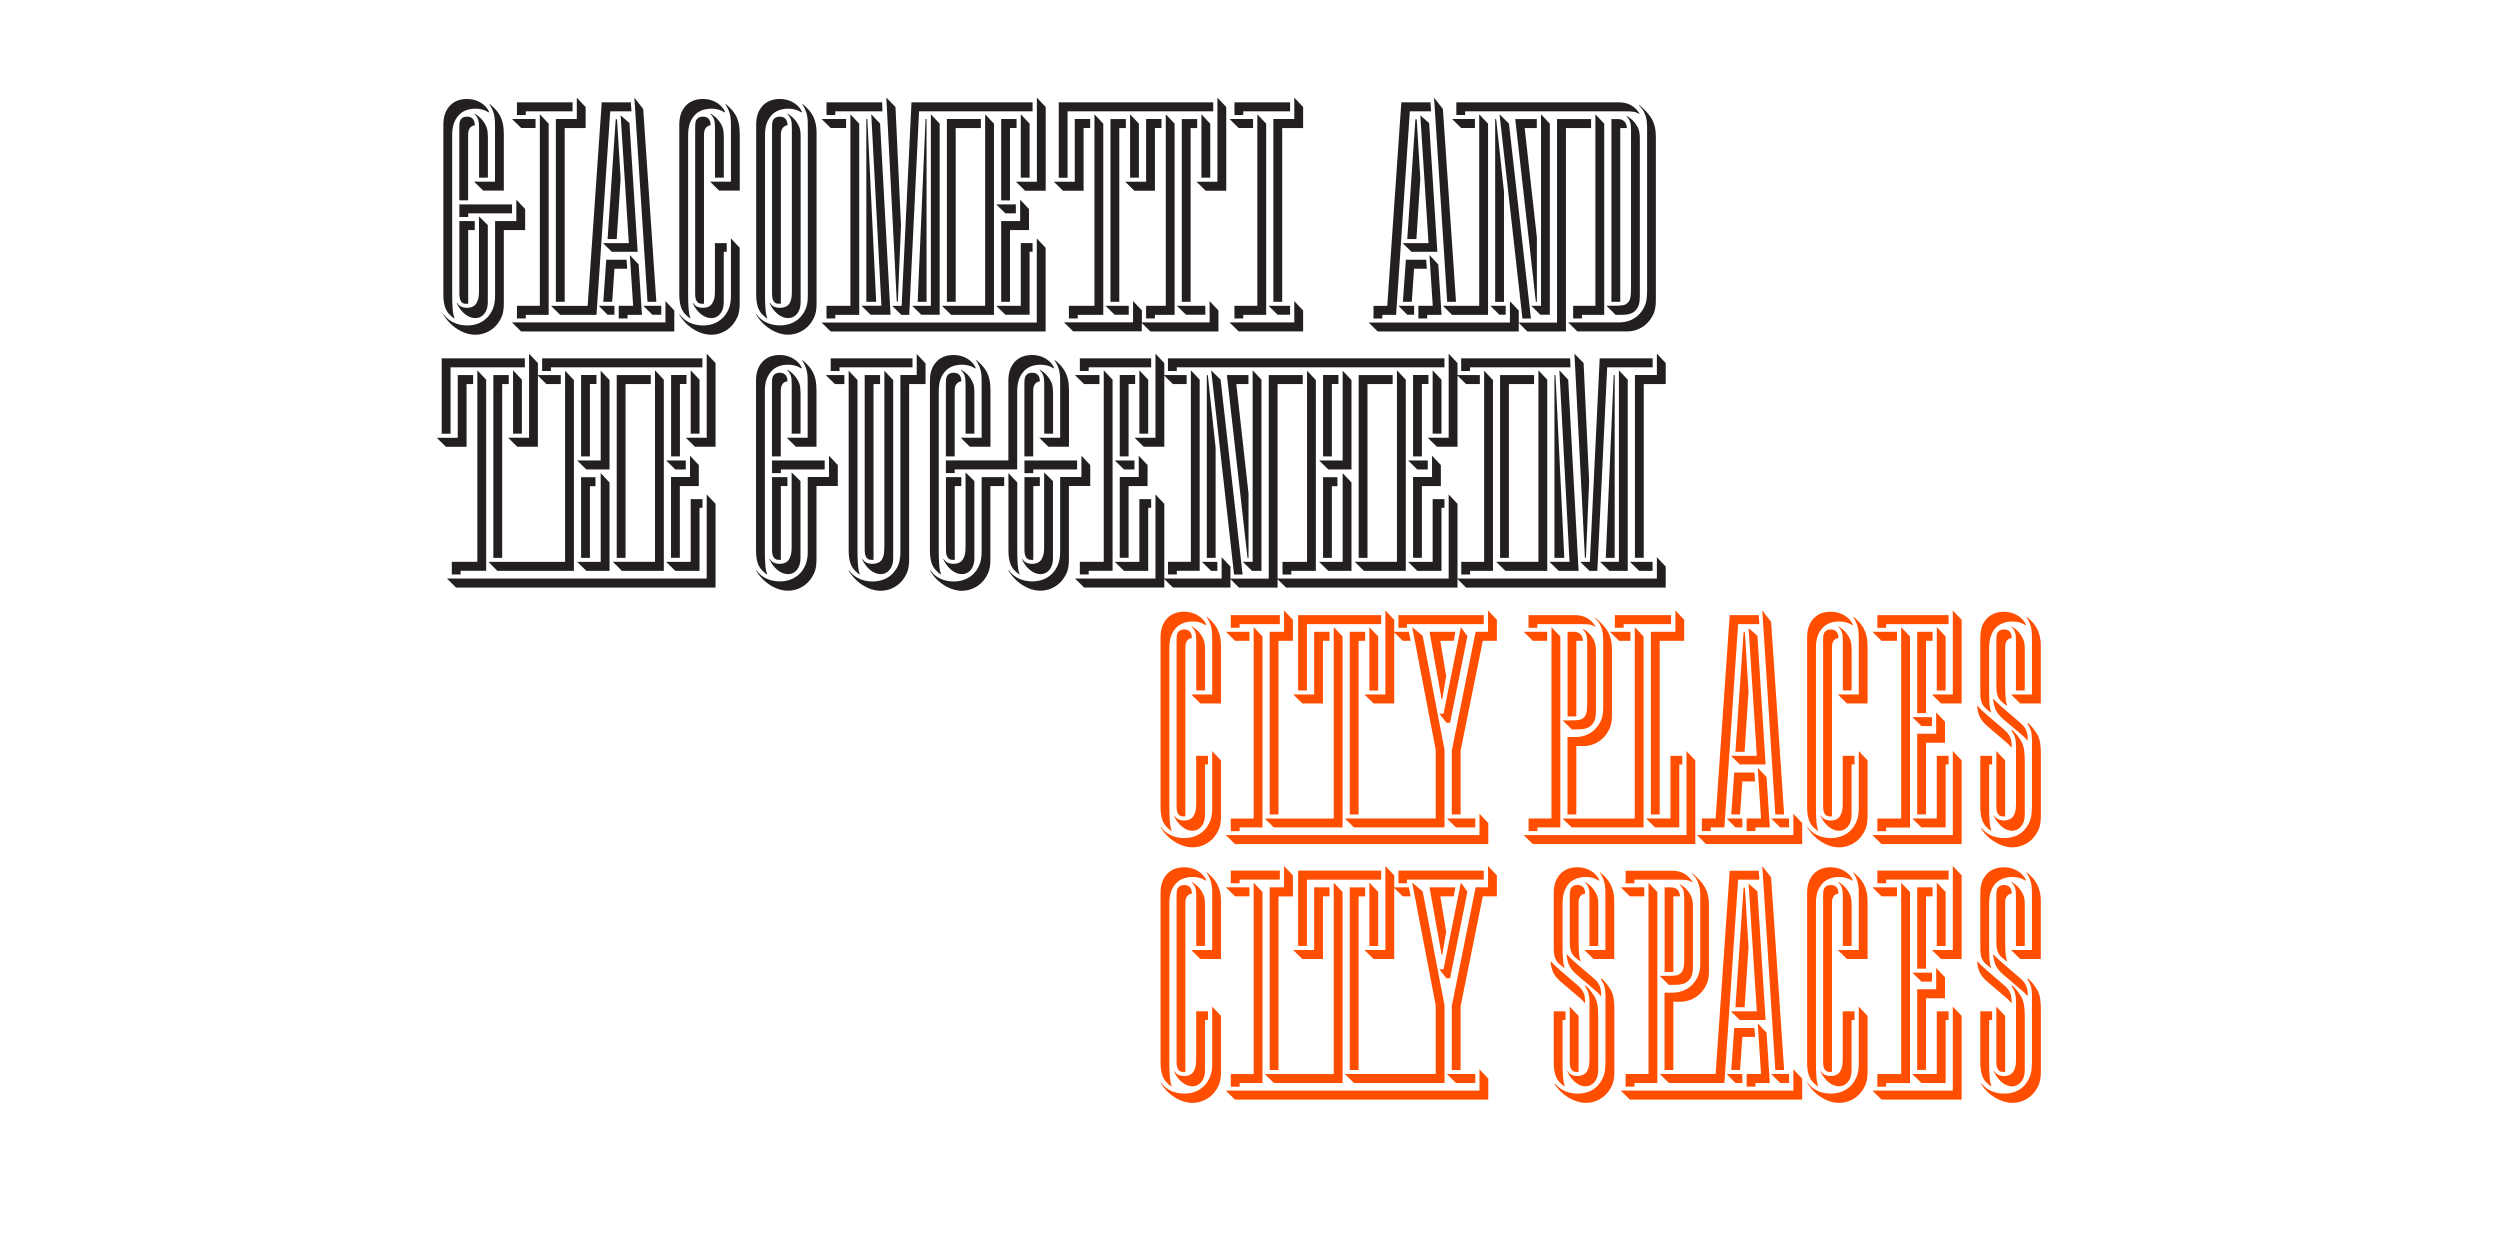 <?xml version="1.0" encoding="UTF-8"?>
<svg enable-background="new 0 0 3200 1600" version="1.1" viewBox="0 0 3200 1600" xml:space="preserve" xmlns="http://www.w3.org/2000/svg">
<style type="text/css">
	.st0{fill:#FF4E00;}
	.st1{fill:#231F20;}
</style>

	<path class="st0" d="m2549 1390c-2.5-4.7-2.9-19.2-2.9-29.4v-55h3.8v-11.1h-15.1v64.8c0 11.1 1.7 19.6 7.1 25.6 2.1 2.1 3.8 3.8 6.7 5.5l0.4-0.4zm17.6-17.9v-71.7l-11.3-11.9v68.7c0 6 0.4 8.1 1.3 10.2 1.3 3 3.3 4.7 7.1 4.7h2.9zm25.1-71.2c0-10.2-0.8-18.8-4.6-25.2-4.2-6.8-7.5-10.7-11.7-14.5l-0.8 0.9c6.7 9 5.9 17.5 5.9 27.7v67c0 8.5-1.7 12.4-3.8 15.4-2.5 3.4-6.7 5.1-11.7 5.1-4.2 0-9.2-1.3-12.6-6.4l-0.4 0.4c0.8 1.3 2.1 4.3 3.3 6 3.3 4.7 10 13.2 20.5 13.2 7.9 0 15.9-7.3 15.9-20v-69.6zm3.3-47.4c6.7 9 5.9 17.5 5.9 27.7v75.9c0 16.2-2.1 21.8-7.1 29-6.7 9.8-17.2 13.7-28.4 13.7-11.3 0-21.8-3.8-28.9-12.8l-0.8 0.4c9.6 15.4 26.4 24.3 40.2 24.3 12.1 0 24.3-6.4 31-17.9 3.3-5.5 5.4-11.1 5.4-22.6v-78.9c0-10.2-0.8-18.8-4.6-25.2-4.2-6.8-7.5-10.7-11.7-14.5l-1 0.9zm-20 30.3c0-9.4-1.3-15.8-10-23l-20.9-17.9c-5.4-4.7-10.5-9.4-13-12.4l-0.4 0.4c1.3 12.4 4.6 18.3 13.4 26l17.6 14.9c6.7 5.5 10.9 9.4 12.6 11.9h0.7zm20.5-9c0-9.4-1.3-15.8-10-23l-20.9-17.9c-5.4-4.7-10.5-9.4-13-12.4l-0.4 0.4c1.3 12.4 4.6 18.3 13.4 26l17.6 14.9c6.7 5.5 10.9 9.4 12.6 11.9h0.7zm-40.2-127.1v49.1c0 9 0 14.1 0.8 17.9 2.1 8.5 5.4 10.2 12.6 15.8l0.4-0.9c-2.5-4.7-2.5-20-2.5-30.3v-43.9c0-7.3 3.3-11.1 8.4-11.5 0-7.3-3.3-11.1-10-11.1-3.3 0-6.3 1.3-8 3.8-1.3 2.2-1.7 4.7-1.7 11.1m19.2-18.3c5 4.7 5.9 9 5.9 17.9v63.6h11.3v-53.3c0-8.1-1.3-11.1-3.3-14.9-3.3-6.4-8.8-11.1-13.4-13.7l-0.5 0.4zm19.3-12.4c7.5 10.7 7.1 20.5 7.1 30.7v68.3h-26.8l11.7 11.5h26.4v-73.8c0-19.2-7.9-29-18-37.1l-0.4 0.4zm-45.2 121.1c-2.5-4.7-2.5-20-2.5-30.3v-51.2c0-24.3 13-34.1 30.1-34.1 6.7 0 12.6 2.1 16.3 4.7l0.8-0.4c-1.3-3.4-3.8-6.4-7.1-9.4-4.6-3.8-11.7-7.3-21.3-7.3-7.5 0-15.1 2.1-20.9 7.7-6.3 6.4-9.2 14.1-9.2 25.6v61.9c0 9 0 14.1 0.8 17.9 2.1 8.5 6.3 10.7 12.6 15.8l0.4-0.9zm-69.5 136.6h-31.4l11.7 11.5h31v-80.6h3.8v-11.1h-15.1v80.2zm31.8 32.8v-107.1l-11.3-11.9v107.5h-102.9l11.7 11.5h102.5zm-38-162.5h-25.1l11.7 11.5h13.4v-11.5zm-18.9 21.3v103.2h11.3v-91.7h24.3v-26.9l-11.3-11.9v27.3h-24.3zm-25.9-130.5h-31.4l11.7 11.5h19.7v-11.5zm37.2 104.1v-92.6h8.4v-11.5h-19.7v104.1h11.3zm25.1-29.1v-69.1l-11.3-11.9v81.1h11.3zm-45.6 175.4v-244.4l-11.3-11.9v244.9h-30.5v16.2h11.3v-4.7h30.5zm49.4-271.8h-91.2v16.2h11.3v-4.7h79.9v-11.5zm16.7 6-11.3-11.9v107.5h-26.8l11.7 11.5h26.4v-107.1zm-140.9 250v-64.8h3.8v-11.1h-15.1v62.3c0 8.5-1.7 11.9-3.8 15.4-2.5 3.4-6.3 5.1-11.3 5.1-5.9 0-10-1.7-13-6.4l-0.4 0.4c5 11.1 14.2 19.2 23.8 19.2 8.8-0.1 16-7.7 16-20.1m9.2-81.9v72.9c0 11.5-2.5 17.9-6.7 24.3-7.1 9.8-17.6 14.1-28.9 14.1-13.4 0-24.3-5.5-30.1-14.5l-0.4 0.4c8.4 14.9 25.1 26 41 26 12.1 0 24.3-6.4 31-17.9 3.3-5.5 5.4-11.1 5.4-22.6v-70.8l-11.3-11.9zm-26-144.6c0-7.3-3.3-11.1-10-11.1-3.3 0-6.3 1.3-7.9 3.8-1.3 2.1-1.7 4.7-1.7 11.1v209.5c0 6 0.4 8.1 1.3 10.2 1.3 3 3.3 4.7 7.1 4.7h2.9v-216.7c0-7.3 3.3-11.1 8.3-11.5m16.8 13.6c0-8.1-1.3-11.1-3.3-14.9-3.3-6.4-8.4-10.7-13.4-13.7l-0.4 0.4c4.6 4.7 5.9 8.1 5.9 17.9v63.6h11.3v-53.3zm20.5-2.5c0-20.9-7.5-29.4-18-38.4l-0.4 0.4c7.5 11.1 7.1 20 7.1 30.7v68.3h-26.8l11.7 11.5h26.4v-72.5zm-18.9-28.2c-0.8-2.6-3.3-6.4-7.1-9.4-4.6-3.8-11.7-7.3-21.3-7.3-7.5 0-15.1 2.1-20.9 7.7-6.3 6.4-9.2 14.1-9.2 25.6v215.8c0 11.1 1.7 19.6 7.1 25.6 2.1 2.1 4.2 4.3 7.1 6v-0.9c-2.5-4.7-2.9-19.2-2.9-29.4v-203.9c0-12.4 2.9-19.2 7.5-24.7 5.4-6.8 13.8-9.4 22.6-9.4 6.7 0 12.6 2.1 16.3 4.7l0.8-0.4zm-141.4 247.9h-20.1l11.3 11.5h8.8v-11.5zm59.8 0h-23l11.7 11.5h11.3v-11.5zm-203.7 32.8h220.5v-26.9l-11.3-11.9v27.3h-220.9l11.7 11.5zm141-38 2.9-42.2h16.3l-0.8-11.5h-25.9l-3.8 53.7h11.3zm19.7 16.7h18.4l-4.2-64.4-11.3-11.9 4.2 64.8h-18.4v16.2h11.3v-4.7zm-13.9-96.9 5-77.2-4.6-75.9h-1.7l-10.5 153.1h11.8zm-128.4-153.5h-30.1l11.7 11.5h18.4v-11.5zm25.9 108.3h11.3v-96.8h8.4c0-3.4-1.3-11.5-11.7-11.5h-7.9v108.3zm36.4-7.7v-75.5c0-8.5-1.3-11.9-3.3-15.8-3.8-6.8-9.2-11.1-13.4-13.2l-0.4 0.4c4.6 4.7 5.9 7.7 5.9 17.9v73.8c0 14.1-0.8 17.9-4.2 21.3-3.3 3.4-7.1 3.8-16.7 3.8h-10.5l11.7 11.5h6.7c11.3 0 15.9-2.1 19.7-6.8 2.9-3.3 4.5-7.5 4.5-17.4m48.6 58.1 11.3 11.1h33.1l-10.5-164.7-11.3-9.8 10.5 163.4h-33.1zm-105.5 80.2h-29.3v16.2h11.3v-4.7h29.3v-244.4l-11.3-11.9v244.8zm20.5-104.1v99h11.3v-87.4h9.2c12.1 0 24.3-6.4 31-17.9 3.3-5.5 5.4-11.1 5.4-22.6v-83.2c0-19.2-7.1-26.9-16.3-36.3-1.7-1.7-3.8-3.4-5-4.3l-0.4 0.4c3.3 3.4 5 5.5 6.3 8.1 4.6 9 4.2 16.6 4.2 25.6v79.8c0 11.5-2.1 17.9-6.7 24.3-6.7 9.8-17.6 14.5-28.9 14.5h-10.1zm-38.4-144.6h55.6c10.9 0 13.4 0.4 18.4 3.4l0.4-0.4c-3.3-5.5-7.9-9.8-14.2-12.4-3.3-1.3-7.1-2.1-13.4-2.1h-58.2v16.2h11.3v-4.7zm43.9 260.2h71.1l17.6-260.2h27.2l-0.8-11.5h-37.2l-18 260.2h-71.5l11.6 11.5zm119.6-277.7 16.7 261.1h11.3l-16.7-246.6-11.3-14.5zm-252.7 281.5c-2.5-4.7-2.9-19.2-2.9-29.4v-55h3.8v-11.1h-15.1v64.8c0 11.1 1.7 19.6 7.1 25.6 2.1 2.1 3.8 3.8 6.7 5.5l0.4-0.4zm17.6-17.9v-71.7l-11.3-11.9v68.7c0 6 0.4 8.1 1.3 10.2 1.3 3 3.3 4.7 7.1 4.7h2.9zm25.1-71.2c0-10.2-0.8-18.8-4.6-25.2-4.2-6.8-7.5-10.7-11.7-14.5l-0.8 0.9c6.7 9 5.9 17.5 5.9 27.7v67c0 8.5-1.7 12.4-3.8 15.4-2.5 3.4-6.7 5.1-11.7 5.1-4.2 0-9.2-1.3-12.6-6.4l-0.4 0.4c0.8 1.3 2.1 4.3 3.3 6 3.3 4.7 10 13.2 20.5 13.2 7.9 0 15.9-7.3 15.9-20v-69.6zm3.4-47.4c6.7 9 5.9 17.5 5.9 27.7v75.9c0 16.2-2.1 21.8-7.1 29-6.7 9.8-17.2 13.7-28.4 13.7-11.3 0-21.8-3.8-28.9-12.8l-0.8 0.4c9.6 15.4 26.4 24.3 40.2 24.3 12.1 0 24.3-6.4 31-17.9 3.3-5.5 5.4-11.1 5.4-22.6v-78.9c0-10.2-0.8-18.8-4.6-25.2-4.2-6.8-7.5-10.7-11.7-14.5l-1 0.9zm-20.1 30.3c0-9.4-1.3-15.8-10-23l-20.9-17.9c-5.4-4.7-10.5-9.4-13-12.4l-0.4 0.4c1.3 12.4 4.6 18.3 13.4 26l17.6 14.9c6.7 5.5 10.9 9.4 12.6 11.9h0.7zm20.5-9c0-9.4-1.3-15.8-10-23l-20.9-17.9c-5.4-4.7-10.5-9.4-13-12.4l-0.4 0.4c1.3 12.4 4.6 18.3 13.4 26l17.6 14.9c6.7 5.5 10.9 9.4 12.6 11.9h0.7zm-40.2-127.1v49.1c0 9 0 14.1 0.8 17.9 2.1 8.5 5.4 10.2 12.6 15.8l0.4-0.9c-2.5-4.7-2.5-20-2.5-30.3v-43.9c0-7.3 3.3-11.1 8.4-11.5 0-7.3-3.3-11.1-10-11.1-3.3 0-6.3 1.3-7.9 3.8-1.4 2.2-1.8 4.7-1.8 11.1m19.3-18.3c5 4.7 5.9 9 5.9 17.9v63.6h11.3v-53.3c0-8.1-1.3-11.1-3.3-14.9-3.3-6.4-8.8-11.1-13.4-13.7l-0.5 0.4zm19.2-12.4c7.5 10.7 7.1 20.5 7.1 30.7v68.3h-26.8l11.7 11.5h26.4v-73.8c0-19.2-7.9-29-18-37.1l-0.4 0.4zm-45.2 121.1c-2.5-4.7-2.5-20-2.5-30.3v-51.2c0-24.3 13-34.1 30.1-34.1 6.7 0 12.6 2.1 16.3 4.7l0.8-0.4c-1.3-3.4-3.8-6.4-7.1-9.4-4.6-3.8-11.7-7.3-21.3-7.3-7.5 0-15.1 2.1-20.9 7.7-6.3 6.4-9.2 14.1-9.2 25.6v61.9c0 9 0 14.1 0.8 17.9 2.1 8.5 6.3 10.7 12.6 15.8l0.4-0.9zm-114.2 136.6h-36.4l11.7 11.5h24.7v-11.5zm-307.6 32.8h324.2v-26.9l-11.3-11.9v27.3h-324.7l11.8 11.5zm270.3-215-7.5-45.2h17.2l2.1-11.5h-33.1l15.5 86.6h0.8l5-29.9zm-149.3-56.7h-19.7v80.2h-26.8l11.7 11.5h26.4v-80.2h8.4v-11.5zm25.9 0v233.8h11.3v-222.2h8.4v-11.5h-19.7zm-128.4 0h-30.1l11.7 11.5h18.4v-11.5zm279 5.5-8.4-11.5-22.2 110.9h-5.4l9.2 11.5h4.6l22.2-110.9zm-145.2 244.9h115.9v-99.4l-28-145.9-13.4-11.1 30.1 157v87.9h-116.3l11.7 11.5zm-102.5 0h88.3l-0.4-0.4v-244l-11.3-11.9v244.9h-88.3l11.7 11.4zm133.5-175.4v-69.1l-11.3-11.9v81.1h11.3zm-177.4 175.4h29.3v-244.4l-11.3-11.9v244.9h-29.3v16.2h11.3v-4.8zm312.5-271.8h-109.2v16.2h10.9v-4.7h98.3v-11.5zm-131.3 0h-106.3v96.4h11.3v-84.8h95v-11.6zm-129.7 0h-62.8v16.2h11.3v-4.7h51.5v-11.5zm259.8 32.9h18v-26.9l-11.3-11.9v27.3h-15.9l-30.5 151.9v81.9h11.3v-81.9l28.4-140.4zm-102.5 0h10l-2.1-11.5h-18.8v-15.4l-11.3-11.9v107.5h-26.8l11.7 11.5h26.4v-90.9l10.9 10.7zm-140.6 0v-26.9l-11.3-11.9v27.3h-18.4v233.8h11.3v-222.2h18.4zm-112.5 223.1v-64.8h3.8v-11.1h-15.1v62.3c0 8.5-1.7 11.9-3.8 15.4-2.5 3.4-6.3 5.1-11.3 5.1-5.9 0-10-1.7-13-6.4l-0.4 0.4c5 11.1 14.2 19.2 23.8 19.2 8.8-0.1 16-7.7 16-20.1m9.2-81.9v72.9c0 11.5-2.5 17.9-6.7 24.3-7.1 9.8-17.6 14.1-28.9 14.1-13.4 0-24.3-5.5-30.1-14.5l-0.4 0.4c8.4 14.9 25.1 26 41 26 12.1 0 24.3-6.4 31-17.9 3.3-5.5 5.4-11.1 5.4-22.6v-70.8l-11.3-11.9zm-26-144.6c0-7.3-3.3-11.1-10-11.1-3.3 0-6.3 1.3-7.9 3.8-1.3 2.1-1.7 4.7-1.7 11.1v209.5c0 6 0.4 8.1 1.3 10.2 1.3 3 3.3 4.7 7.1 4.7h2.9v-216.7c0-7.3 3.3-11.1 8.3-11.5m16.8 13.6c0-8.1-1.3-11.1-3.3-14.9-3.3-6.4-8.4-10.7-13.4-13.7l-0.4 0.4c4.6 4.7 5.9 8.1 5.9 17.9v63.6h11.3v-53.3zm20.5-2.5c0-20.9-7.5-29.4-18-38.4l-0.4 0.4c7.5 11.1 7.1 20 7.1 30.7v68.3h-26.8l11.7 11.5h26.4v-72.5zm-18.9-28.2c-0.8-2.6-3.3-6.4-7.1-9.4-4.6-3.8-11.7-7.3-21.3-7.3-7.5 0-15.1 2.1-20.9 7.7-6.3 6.4-9.2 14.1-9.2 25.6v215.8c0 11.1 1.7 19.6 7.1 25.6 2.1 2.1 4.2 4.3 7.1 6v-0.9c-2.5-4.7-2.9-19.2-2.9-29.4v-203.9c0-12.4 2.9-19.2 7.5-24.7 5.4-6.8 13.8-9.4 22.6-9.4 6.7 0 12.6 2.1 16.3 4.7l0.8-0.4z"/>
	<path class="st0" d="m2549 1062.9c-2.5-4.7-2.9-19.2-2.9-29.4v-55h3.8v-11.1h-15.1v64.8c0 11.1 1.7 19.6 7.1 25.6 2.1 2.1 3.8 3.8 6.7 5.5l0.4-0.4zm17.6-17.9v-71.7l-11.3-11.9v68.7c0 6 0.4 8.1 1.3 10.2 1.3 3 3.3 4.7 7.1 4.7h2.9zm25.1-71.2c0-10.2-0.8-18.8-4.6-25.2-4.2-6.8-7.5-10.7-11.7-14.5l-0.8 0.9c6.7 9 5.9 17.5 5.9 27.7v67c0 8.5-1.7 12.4-3.8 15.4-2.5 3.4-6.7 5.1-11.7 5.1-4.2 0-9.2-1.3-12.6-6.4l-0.4 0.4c0.8 1.3 2.1 4.3 3.3 6 3.3 4.7 10 13.2 20.5 13.2 7.9 0 15.9-7.3 15.9-20v-69.6zm3.3-47.4c6.7 9 5.9 17.5 5.9 27.7v75.9c0 16.2-2.1 21.8-7.1 29-6.7 9.8-17.2 13.7-28.4 13.7-11.3 0-21.8-3.8-28.9-12.8l-0.8 0.4c9.6 15.4 26.4 24.3 40.2 24.3 12.1 0 24.3-6.4 31-17.9 3.3-5.5 5.4-11.1 5.4-22.6v-78.9c0-10.2-0.8-18.8-4.6-25.2-4.2-6.8-7.5-10.7-11.7-14.5l-1 0.9zm-20 30.3c0-9.4-1.3-15.8-10-23l-20.9-17.9c-5.4-4.7-10.5-9.4-13-12.4l-0.4 0.4c1.3 12.4 4.6 18.3 13.4 26l17.6 14.9c6.7 5.5 10.9 9.4 12.6 11.9h0.7zm20.5-8.9c0-9.4-1.3-15.8-10-23l-20.9-17.9c-5.4-4.7-10.5-9.4-13-12.4l-0.4 0.4c1.3 12.4 4.6 18.3 13.4 26l17.6 14.9c6.7 5.5 10.9 9.4 12.6 11.9h0.7zm-40.2-127.2v49.1c0 9 0 14.1 0.8 17.9 2.1 8.5 5.4 10.2 12.6 15.8l0.4-0.9c-2.5-4.7-2.5-20-2.5-30.3v-43.9c0-7.3 3.3-11.1 8.4-11.5 0-7.3-3.3-11.1-10-11.1-3.3 0-6.3 1.3-8 3.8-1.3 2.2-1.7 4.7-1.7 11.1m19.2-18.3c5 4.7 5.9 9 5.9 17.9v63.6h11.3v-53.3c0-8.1-1.3-11.1-3.3-14.9-3.3-6.4-8.8-11.1-13.4-13.7l-0.5 0.4zm19.3-12.4c7.5 10.7 7.1 20.5 7.1 30.7v68.3h-26.8l11.7 11.5h26.4v-73.8c0-19.2-7.9-29-18-37.1l-0.4 0.4zm-45.2 121.2c-2.5-4.7-2.5-20-2.5-30.3v-51.2c0-24.3 13-34.1 30.1-34.1 6.7 0 12.6 2.1 16.3 4.7l0.8-0.4c-1.3-3.4-3.8-6.4-7.1-9.4-4.6-3.8-11.7-7.3-21.3-7.3-7.5 0-15.1 2.1-20.9 7.7-6.3 6.4-9.2 14.1-9.2 25.6v61.9c0 9 0 14.1 0.8 17.9 2.1 8.5 6.3 10.7 12.6 15.8l0.4-0.9zm-69.5 136.5h-31.4l11.7 11.5h31v-80.6h3.8v-11.1h-15.1v80.2zm31.8 32.8v-107.1l-11.3-11.9v107.5h-102.9l11.7 11.5h102.5zm-38-162.5h-25.1l11.7 11.5h13.4v-11.5zm-18.9 21.3v103.2h11.3v-91.7h24.3v-26.9l-11.3-11.9v27.3h-24.3zm-25.9-130.5h-31.4l11.7 11.5h19.7v-11.5zm37.2 104.1v-92.6h8.4v-11.5h-19.7v104.1h11.3zm25.1-29v-69.1l-11.3-11.9v81.1h11.3zm-45.6 175.3v-244.4l-11.3-11.9v244.9h-30.5v16.2h11.3v-4.7h30.5zm49.4-271.7h-91.2v16.2h11.3v-4.7h79.9v-11.5zm16.7 5.9-11.3-11.9v107.5h-26.8l11.7 11.5h26.4v-107.1zm-140.9 250v-64.8h3.8v-11.1h-15.1v62.3c0 8.5-1.7 11.9-3.8 15.4-2.5 3.4-6.3 5.1-11.3 5.1-5.9 0-10-1.7-13-6.4l-0.4 0.4c5 11.1 14.2 19.2 23.8 19.2 8.8 0 16-7.7 16-20.1m9.2-81.9v72.9c0 11.5-2.5 17.9-6.7 24.3-7.1 9.8-17.6 14.1-28.9 14.1-13.4 0-24.3-5.5-30.1-14.5l-0.4 0.4c8.4 14.9 25.1 26 41 26 12.1 0 24.3-6.4 31-17.9 3.3-5.5 5.4-11.1 5.4-22.6v-70.8l-11.3-11.9zm-26-144.6c0-7.3-3.3-11.1-10-11.1-3.3 0-6.3 1.3-7.9 3.8-1.3 2.1-1.7 4.7-1.7 11.1v209.5c0 6 0.4 8.1 1.3 10.2 1.3 3 3.3 4.7 7.1 4.7h2.9v-216.7c0-7.2 3.3-11.1 8.3-11.5m16.8 13.6c0-8.1-1.3-11.1-3.3-14.9-3.3-6.4-8.4-10.7-13.4-13.7l-0.4 0.4c4.6 4.7 5.9 8.1 5.9 17.9v63.6h11.3v-53.3zm20.5-2.5c0-20.9-7.5-29.4-18-38.4l-0.4 0.4c7.5 11.1 7.1 20 7.1 30.7v68.3h-26.8l11.7 11.5h26.4v-72.5zm-18.9-28.2c-0.8-2.6-3.3-6.4-7.1-9.4-4.6-3.8-11.7-7.3-21.3-7.3-7.5 0-15.1 2.1-20.9 7.7-6.3 6.4-9.2 14.1-9.2 25.6v215.9c0 11.1 1.7 19.6 7.1 25.6 2.1 2.1 4.2 4.3 7.1 6v-0.9c-2.5-4.7-2.9-19.2-2.9-29.4v-203.9c0-12.4 2.9-19.2 7.5-24.7 5.4-6.8 13.8-9.4 22.6-9.4 6.7 0 12.6 2.1 16.3 4.7l0.8-0.5zm-141.4 247.9h-20.1l11.3 11.5h8.8v-11.5zm59.8 0h-23l11.7 11.5h11.3v-11.5zm16.8 32.8v-26.9l-11.3-11.9v27.3h-123.4l11.7 11.5h123zm-79.5-37.9 2.9-42.2h16.3l-0.8-11.5h-25.9l-3.8 53.7h11.3zm19.7 16.6h18.4l-4.2-64.4-11.3-11.9 4.2 64.8h-18.4v16.2h11.3v-4.7zm-13.9-96.8 5-77.2-4.6-75.9h-1.7l-10.5 153.1h11.8zm-17.5 5.1 11.3 11.1h33.1l-10.5-164.7-11.3-9.8 10.5 163.4h-33.1zm-26 91.7h17.6l17.6-260.2h27.2l-0.8-11.5h-37.2l-18 260.2h-17.6v16.2h11.3v-4.7zm66.1-277.7 16.7 261.1h11.3l-16.7-246.6-11.3-14.5zm-117.5 266.2h-31.4l11.7 11.5h31v-80.6h3.8v-11.1h-15.1v80.2zm-176.2 32.8h208v-107.1l-11.3-11.9v107.5h-208.4l11.7 11.5zm125.1-271.7h-26.4l11.7 11.5h14.6v-11.5zm-106.7 0h-30.1l11.7 11.5h18.4v-11.5zm26 108.3h11.3v-96.8h8.4c0-3.4-1.3-11.5-11.7-11.5h-7.9v108.3zm36.4-7.6v-75.5c0-8.5-1.3-11.9-3.3-15.8-3.8-6.8-9.2-11.1-13.4-13.2l-0.4 0.4c4.6 4.7 5.9 7.7 5.9 17.9v73.8c0 14.1-0.8 17.9-4.2 21.3-3.3 3.4-7.1 3.8-16.7 3.8h-10.5l11.7 11.5h6.7c11.3 0 15.9-2.1 19.7-6.8 2.8-3.4 4.5-7.6 4.5-17.4m-31 149.7h92v-244.4l-11.3-11.9v244.9h-92.5l11.8 11.4zm-25.9-11.5h-29.3v16.2h11.3v-4.7h29.3v-244.4l-11.3-11.9v244.8zm20.5-104.1v99h11.3v-87.5h9.2c12.1 0 24.3-6.4 31-17.9 3.3-5.5 5.4-11.1 5.4-22.6v-83.2c0-19.2-7.1-26.9-16.3-36.3-1.7-1.7-3.8-3.4-5-4.3l-0.4 0.4c3.3 3.4 5 5.5 6.3 8.1 4.6 9 4.2 16.6 4.2 25.6v79.8c0 11.5-2.1 17.9-6.7 24.3-6.7 9.8-17.6 14.5-28.9 14.5h-10.1zm132.6-156.1h-72v16.2h11.3v-4.7h60.7v-11.5zm-171.1 11.5h55.6c10.9 0 13.4 0.4 18.4 3.4l0.4-0.4c-3.3-5.5-7.9-9.8-14.2-12.4-3.3-1.3-7.1-2.1-13.4-2.1h-58.2v16.2h11.3v-4.7zm156.5 243.6v-222.3h31.4v-26.9l-11.3-11.9v27.3h-31.4v233.8h11.3zm-236 5.1h-36.4l11.7 11.5h24.7v-11.5zm-307.6 32.8h324.2v-26.9l-11.3-11.9v27.3h-324.7l11.8 11.5zm270.3-215-7.5-45.2h17.2l2.1-11.5h-33.1l15.5 86.6h0.8l5-29.9zm-149.3-56.7h-19.7v80.2h-26.8l11.7 11.5h26.4v-80.2h8.4v-11.5zm25.9 0v233.8h11.3v-222.3h8.4v-11.5h-19.7zm-128.4 0h-30.1l11.7 11.5h18.4v-11.5zm279 5.5-8.4-11.5-22.2 110.9h-5.4l9.2 11.5h4.6l22.2-110.9zm-145.2 244.9h115.9v-99.4l-28-145.9-13.4-11.1 30.1 157v87.9h-116.3l11.7 11.5zm-102.5 0h88.3l-0.4-0.4v-244l-11.3-11.9v244.9h-88.3l11.7 11.4zm133.5-175.3v-69.1l-11.3-11.9v81.1h11.3zm-177.4 175.3h29.3v-244.4l-11.3-11.9v244.9h-29.3v16.2h11.3v-4.8zm312.5-271.7h-109.2v16.2h10.9v-4.7h98.3v-11.5zm-131.3 0h-106.3v96.4h11.3v-84.9h95v-11.5zm-129.7 0h-62.8v16.2h11.3v-4.7h51.5v-11.5zm259.8 32.8h18v-26.9l-11.3-11.9v27.3h-15.9l-30.5 151.9v81.9h11.3v-81.9l28.4-140.4zm-102.5 0h10l-2.1-11.5h-18.8v-15.4l-11.3-11.9v107.5h-26.8l11.7 11.5h26.4v-90.9l10.9 10.7zm-140.6 0v-26.9l-11.3-11.9v27.3h-18.4v233.8h11.3v-222.3h18.4zm-112.5 223.1v-64.8h3.8v-11.1h-15.1v62.3c0 8.5-1.7 11.9-3.8 15.4-2.5 3.4-6.3 5.1-11.3 5.1-5.9 0-10-1.7-13-6.4l-0.4 0.4c5 11.1 14.2 19.2 23.8 19.2 8.8 0 16-7.7 16-20.1m9.2-81.9v72.9c0 11.5-2.5 17.9-6.7 24.3-7.1 9.8-17.6 14.1-28.9 14.1-13.4 0-24.3-5.5-30.1-14.5l-0.4 0.4c8.4 14.9 25.1 26 41 26 12.1 0 24.3-6.4 31-17.9 3.3-5.5 5.4-11.1 5.4-22.6v-70.8l-11.3-11.9zm-26-144.6c0-7.3-3.3-11.1-10-11.1-3.3 0-6.3 1.3-7.9 3.8-1.3 2.1-1.7 4.7-1.7 11.1v209.5c0 6 0.4 8.1 1.3 10.2 1.3 3 3.3 4.7 7.1 4.7h2.9v-216.7c0-7.2 3.3-11.1 8.3-11.5m16.8 13.6c0-8.1-1.3-11.1-3.3-14.9-3.3-6.4-8.4-10.7-13.4-13.7l-0.4 0.4c4.6 4.7 5.9 8.1 5.9 17.9v63.6h11.3v-53.3zm20.5-2.5c0-20.9-7.5-29.4-18-38.4l-0.4 0.4c7.5 11.1 7.1 20 7.1 30.7v68.3h-26.8l11.7 11.5h26.4v-72.5zm-18.9-28.2c-0.8-2.6-3.3-6.4-7.1-9.4-4.6-3.8-11.7-7.3-21.3-7.3-7.5 0-15.1 2.1-20.9 7.7-6.3 6.4-9.2 14.1-9.2 25.6v215.9c0 11.1 1.7 19.6 7.1 25.6 2.1 2.1 4.2 4.3 7.1 6v-0.9c-2.5-4.7-2.9-19.2-2.9-29.4v-203.9c0-12.4 2.9-19.2 7.5-24.7 5.4-6.8 13.8-9.4 22.6-9.4 6.7 0 12.6 2.1 16.3 4.7l0.8-0.5z"/>
	<path class="st1" d="m2115.3 719.2h-28.9l11.7 11.5h17.2v-11.5zm-238.7 32.9h255.5v-26.9l-11.3-12v27.3h-255.9l11.7 11.6zm190.2-38v-234h-1.3l-10.1 234h11.4zm-64.5 0-11.3-234h-1.3v234h12.6zm-38.6-234h-43.6v234h11.3v-222.5h32.2v-11.5zm-69.5 0h-29.3l11.7 11.5h17.6v-11.5zm-12.5 250.6h29.3v-244.2l-11.3-12v244.7h-29.3v16.2h11.3v-4.7zm101.7-11.5 11.7 11.5h25.5l-13.3-244.7-11.3-12 13 245.1h-25.6zm64.9 0 11.7 11.5h23.5v-244.7l-11.3-12v245.1h-23.9zm-121.4 11.5h53.6v-244.7l-11.3-12v245.1h-54l11.7 11.6zm95.9-11.5 11.7 11.5h10.1l12.6-260.5h58.2v-11.5h-67.8l-12.6 260.5h-12.2zm-13-260.5h-139.5v16.2h11.3v-4.7h128.6l-0.4-11.5zm24.3 157.6-7.1-151.6-11.7-12 13.4 261.3h1.3l4.1-97.7zm69.9 97.8v-222.5h28.1v-26.9l-11.3-12v27.3h-28.1v234h11.3zm-565.5 5.1 11.7 11.5h8v-11.5h-19.7zm295.3 0h-31.4l11.7 11.5h31v-80.7h3.8v-11.1h-15.1v80.3zm-129-5.1v-91.8h7.1v-11.5h-18.4v103.3h11.3zm-16.3 5.1 11.7 11.5h29.7v-113.1l-11.3-12v113.6h-30.1zm139-129.8h-25.1l11.7 11.5h13.4v-11.5zm-18.8 21.3v103.3h11.3v-91.8h24.3v-26.9l-11.3-12v27.3h-24.3zm-252.6-36.7-10.1-93.9h-1.3v234h11.3v-140.1zm41.9 56.8-15.5-139.2h15.5v-11.5h-27.6l26.4 234h1.3v-83.3zm-79.1-150.7h-29.3l11.7 11.5h17.6v-11.5zm67 272h49.4v-10.7l10.9 10.7h219.4v-107.2l-11.3-12v107.6h-219v-248.9h32.2v-11.5h-43.5v260.5h-49v-15.4l-11.3-12v27.3h-74.1l11.7 11.5h73.7v-10.7l10.9 10.8zm234.1-167.9v-92.7h8.4v-11.5h-19.7v104.2h11.3zm-37.3-104.1h-43.6v234h11.3v-222.5h32.2v-11.5zm-77.9 104.1v-92.7h8.4v-11.5h-19.7v104.2h11.3zm-20.5 146.5v-244.2l-11.3-12v244.7h-31.4v16.2h11.3v-4.7h31.4zm4.2-141.3 11.7 11.5h29.7v-114.4l-11.3-12v114.9h-30.1zm-108.9 146h10.9l-28.1-249.4-12.1-12 29.3 261.4zm-44-249.4-11.3-12v245.1h-29.3v16.2h11.3v-4.7h29.3v-244.6zm55.3 233.2 11.7 11.5h12.1v-244.7l-11.3-12v245.1h-12.5zm154.9 11.5h53.6v-244.7l-11.3-12v245.1h-54l11.7 11.6zm99.3-175.5v-69.2l-11.3-12v81.1h11.3zm3.8-96.5h-353.9v16.2h11.3v-4.7h342.6v-11.5zm16.7 6-11.3-12v107.6h-26.8l11.7 11.5h26.4v-107.1zm-407.2 254.5h-31.4l11.7 11.5h31v-80.7h3.8v-11.1h-15.1v80.3zm31.9 32.9v-107.2l-11.3-12v107.6h-103l11.7 11.5h102.6zm-38.1-162.7h-25.2l11.7 11.5h13.4v-11.5zm-18.9 21.3v103.3h11.3v-91.8h24.3v-26.9l-11.3-12v27.3h-24.3zm-26-130.6h-31.4l11.7 11.5h19.7v-11.5zm37.3 104.1v-92.7h8.4v-11.5h-19.7v104.2h11.3zm25.1-29v-69.2l-11.3-12v81.1h11.3zm-45.6 175.5v-244.7l-11.3-12v245.1h-30.6v16.2h11.3v-4.7h30.6zm49.4-272h-91.3v16.2h11.3v-4.7h80v-11.5zm16.8 6-11.3-12v107.6h-26.8l11.7 11.5h26.4v-107.1zm-179 146v91c0 6 0.4 8.1 1.3 10.2 1.3 3 3.3 4.7 7.1 4.7h2.9v-94.4h8.4v-11.5h-19.7zm-100.5 0v91c0 6 0.4 8.1 1.3 10.2 1.3 3 3.4 4.7 7.1 4.7h2.9v-94.4h8.4v-11.5h-19.7zm74.6 11.5v-11.5h-28.9v95.2c0 11.5-2.5 17.9-6.7 24.3-7.1 9.8-17.6 14.1-28.9 14.1-13.4 0-24.3-5.6-30.2-14.5l-0.4 0.4c8.4 14.9 25.1 26 41 26 12.1 0 24.3-6.4 31-17.9 3.3-5.6 5.4-11.1 5.4-22.6v-93.5h17.7zm5.4-16.6v98.2c0 11.1 1.7 19.6 7.1 25.6 2.1 2.1 4.2 4.3 7.1 6v-0.9c-2.5-4.7-2.9-19.2-2.9-29.5v-87.5l-11.3-11.9zm57 109.3v-99.1l-11.3-11.1v96.5c0 8.5-1.7 12-3.8 15.4-2.5 3.4-6.3 5.1-11.3 5.1-5.9 0-10.1-1.7-13-6.4l-0.4 0.4c5 11.1 14.2 19.2 23.9 19.2 8.7 0.1 15.9-7.6 15.9-20m-100.6 0v-99.1l-11.3-11.1v96.5c0 8.5-1.7 12-3.8 15.4-2.5 3.4-6.3 5.1-11.3 5.1-5.9 0-10.1-1.7-13-6.4l-0.4 0.4c5 11.1 14.2 19.2 23.9 19.2 8.8 0.1 15.9-7.6 15.9-20m131.5-125.5h-67.4v16.2h11.3v-4.7h56.1v-11.5zm16.8 32.8v-26.9l-11.3-12v27.3h-27.2v95.2c0 11.5-2.5 17.9-6.7 24.3-7.1 9.8-17.6 14.1-28.9 14.1-13.4 0-24.3-5.6-30.2-14.5l-0.4 0.4c8.4 14.9 25.1 26 41 26 12.1 0 24.3-6.4 31-17.9 3.4-5.6 5.4-11.1 5.4-22.6v-93.5h27.3zm-64.5-134c0-7.3-3.3-11.1-10.1-11.1-3.3 0-6.3 1.3-8 3.8-1.3 2.1-1.7 4.7-1.7 11.1v92.2h11.3v-84.5c0.1-7.3 3.5-11.1 8.5-11.5m-100.5 0c0-7.3-3.3-11.1-10.1-11.1-3.3 0-6.3 1.3-8 3.8-1.3 2.1-1.7 4.7-1.7 11.1v92.2h11.3v-84.5c0.1-7.3 3.5-11.1 8.5-11.5m117.3 13.6c0-8.1-1.3-11.1-3.3-14.9-3.4-6.4-8.4-10.7-13.4-13.7l-0.4 0.4c4.6 4.7 5.9 8.1 5.9 17.9v63.6h11.3v-53.3zm-100.6 0c0-8.1-1.3-11.1-3.4-14.9-3.3-6.4-8.4-10.7-13.4-13.7l-0.4 0.4c4.6 4.7 5.9 8.1 5.9 17.9v63.6h11.3v-53.3zm121.1-2.5c0-20.9-7.5-29.5-18-38.4l-0.4 0.4c7.5 11.1 7.1 20.1 7.1 30.7v68.3h-26.8l11.7 11.5h26.4v-72.5zm-100.5 0c0-20.9-7.5-29.5-18-38.4l-0.4 0.4c7.5 11.1 7.1 20.1 7.1 30.7v68.3h-26.8l11.7 11.5h26.4v-72.5zm41.8-23.1c5.4-6.8 13.8-9.4 22.6-9.4 6.7 0 12.6 2.1 16.3 4.7l0.8-0.4c-0.8-2.6-3.3-6.4-7.1-9.4-4.6-3.8-11.7-7.3-21.4-7.3-7.5 0-15.1 2.1-20.9 7.7-6.3 6.4-9.2 14.1-9.2 25.6v101.6h-80v16.2h11.3v-4.7h80v-99.8c0.1-12.4 3-19.2 7.6-24.8m-60.7-5.1c-0.8-2.6-3.3-6.4-7.1-9.4-4.6-3.8-11.7-7.3-21.4-7.3-7.5 0-15.1 2.1-20.9 7.7-6.3 6.4-9.2 14.1-9.2 25.6v216.1c0 11.1 1.7 19.6 7.1 25.6 2.1 2.1 4.2 4.3 7.1 6v-0.9c-2.5-4.7-2.9-19.2-2.9-29.5v-204c0-12.4 2.9-19.2 7.5-24.8 5.4-6.8 13.8-9.4 22.6-9.4 6.7 0 12.6 2.1 16.3 4.7l0.9-0.4zm-130.8 20.5h8.4v-11.5h-19.7v221.6c0 6 0.4 8.1 1.3 10.2 1.3 3 3.3 4.7 7.1 4.7h2.9v-225zm-37.2-11.5h-23.9l11.7 11.5h12.1v-11.5zm51 221.1c0 8.5-1.3 12-3.3 15.4-2.5 3.4-6.7 5.1-11.7 5.1-5.9 0-10.1-1.7-13-6.4l-0.4 0.4c5 11.1 14.2 19.2 23.9 19.2 8.8 0 15.9-7.7 15.9-20.1v-228.3l-11.3-12v226.7zm-45.6 2.6c0 11.1 1.7 19.6 7.1 25.6 2.1 2.1 4.2 4.3 7.1 6v-0.9c-2.5-4.7-2.9-19.2-2.9-29.5v-218.5l-11.3-12v229.3zm81.7-245.1h-104.7v16.2h11.3v-4.7h93.4v-11.5zm-4.2 32.9h20.9v-26.5l-11.3-12v26.9h-20.9v225.9c0 11.5-2.1 17.9-6.7 24.3-6.7 9.8-17.6 14.1-28.9 14.1-13.4 0-24.3-5.6-30.2-14.5l-0.4 0.4c8.4 14.9 25.1 26 41 26 12.1 0 24.3-6.4 31-17.9 3.3-5.6 5.4-11.1 5.4-22.6v-224.1zm-175.6 119.1v91c0 6 0.4 8.1 1.3 10.2 1.3 3 3.3 4.7 7.1 4.7h2.9v-94.4h8.4v-11.5h-19.7zm36.4 104.2v-99.1l-11.3-11.1v96.5c0 8.5-1.7 12-3.8 15.4-2.5 3.4-6.3 5.1-11.3 5.1-5.9 0-10.1-1.7-13-6.4l-0.4 0.4c5 11.1 14.2 19.2 23.9 19.2 8.8 0.1 15.9-7.6 15.9-20m31-125.5h-67.4v16.2h11.3v-4.7h56.1v-11.5zm16.8 32.8v-26.9l-11.3-12v27.3h-27.2v95.2c0 11.5-2.5 17.9-6.7 24.3-7.1 9.8-17.6 14.1-28.9 14.1-13.4 0-24.3-5.6-30.2-14.5l-0.4 0.4c8.4 14.9 25.1 26 41 26 12.1 0 24.3-6.4 31-17.9 3.4-5.6 5.4-11.1 5.4-22.6v-93.5h27.3zm-64.5-134c0-7.3-3.4-11.1-10.1-11.1-3.4 0-6.3 1.3-8 3.8-1.3 2.1-1.7 4.7-1.7 11.1v92.2h11.3v-84.5c0.1-7.3 3.4-11.1 8.5-11.5m16.7 13.6c0-8.1-1.3-11.1-3.3-14.9-3.4-6.4-8.4-10.7-13.4-13.7l-0.4 0.4c4.6 4.7 5.9 8.1 5.9 17.9v63.6h11.3v-53.3zm20.5-2.5c0-20.9-7.5-29.5-18-38.4l-0.4 0.4c7.5 11.1 7.1 20.1 7.1 30.7v68.3h-26.8l11.7 11.5h26.4v-72.5zm-18.8-28.2c-0.8-2.6-3.3-6.4-7.1-9.4-4.6-3.8-11.7-7.3-21.4-7.3-7.5 0-15.1 2.1-20.9 7.7-6.3 6.4-9.2 14.1-9.2 25.6v216.1c0 11.1 1.7 19.6 7.1 25.6 2.1 2.1 4.2 4.3 7.1 6v-0.9c-2.5-4.7-2.9-19.2-2.9-29.5v-204c0-12.4 2.9-19.2 7.5-24.8 5.4-6.8 13.8-9.4 22.6-9.4 6.7 0 12.6 2.1 16.3 4.7l0.9-0.4zm-142.2 248.1h-31.4l11.7 11.5h31v-80.7h3.8v-11.1h-15.1v80.3zm-300.3 32.9h332.1v-107.2l-11.3-12v107.6h-332.5l11.7 11.6zm171.3-38v-91.8h7.1v-11.5h-18.4v103.3h11.3zm-16.3 5.1 11.7 11.5h29.7v-113.1l-11.3-12v113.6h-30.1zm139-129.8h-25.1l11.7 11.5h13.4v-11.5zm-18.9 21.3v103.3h11.3v-91.8h24.3v-26.9l-11.3-12v27.3h-24.3zm-253.3-130.6h-19.7v80.3h-26.8l11.7 11.5h26.4v-80.3h8.4v-11.5zm25.9 0v234h11.3v-222.5h8.4v-11.5h-19.7zm238.8 104.1v-92.7h8.4v-11.5h-19.7v104.2h11.3zm-37.3-104.1h-43.6v234h11.3v-222.5h32.3v-11.5zm-77.9 104.1v-92.7h8.4v-11.5h-19.7v104.2h11.3zm-16.3 5.2 11.7 11.5h29.7v-114.4l-11.3-12v114.9h-30.1zm-102.2 141.3h98v-244.2l-11.3-12v244.7h-98l11.3 11.5zm-14.3 0v-244.7l-11.3-12v245.1h-32.7v16.2h11.3v-4.7h32.7zm45.7-175.5v-69.2l-11.3-12v81.1h11.3zm128.1 175.5h53.6v-244.7l-11.3-12v245.1h-54l11.7 11.6zm99.3-175.5v-69.2l-11.3-12v81.1h11.3zm-223.7-96.5h-106.3v96.5h11.3v-85h95.1v-11.5zm227.4 0h-205.2v16.2h11.3v-4.7h193.9v-11.5zm-199.7 32.9h18.4v-11.5h-29.3v-15.4l-11.3-12v107.6h-26.8l11.7 11.5h26.4v-91l10.9 10.8zm216.5-26.9-11.3-12v107.6h-26.8l11.7 11.5h26.4v-107.1z"/>
	<path class="st1" d="m1907.6 391.4 11.7 11.5h8v-11.5h-19.7zm-97.5 0h-20.1l11.3 11.5h8.8v-11.5zm-3-5.1 2.9-42.3h16.3l-0.8-11.5h-26l-3.8 53.8h11.4zm19.7 16.7h18.4l-4.2-64.5-11.3-12 4.2 64.9h-18.4v16.2h11.3v-4.6zm-13.8-97 5-77.3-4.6-76h-1.7l-10.4 153.3h11.7zm142 118.3h49.4v-260.4h32.2v-11.5h-43.6v260.5h-49v-15.4l-11.3-12v27.3h-180.9l11.7 11.5h180.5v-11.1l11 11.1zm107.6-38h11.3v-222.4h8.4c0-3.4-1.3-11.5-11.7-11.5h-8v233.9zm-137.4-140-10.1-93.9h-1.3v234h11.3v-140.1zm41.9 56.8-15.5-139.2h15.5v-11.5h-27.6l26.4 234h1.3v-83.3zm-79.2-150.8h-29.3l11.7 11.5h17.6v-11.5zm211.1 25.2c0-8.5-1.3-12-3.4-15.8-3.8-6.8-9.2-11.1-13.4-13.2l-0.4 0.4c4.6 4.7 5.9 7.7 5.9 17.9v199.4c0 14.1-0.8 17.9-4.2 21.3s-7.1 3.8-16.8 3.8h-10.5l11.8 11.7h6.7c11.3 0 15.9-2.1 19.7-6.8 2.9-3.4 4.6-7.7 4.6-17.5v-201.2zm-303.6 133.7 11.3 11.1h33.1l-10.5-164.8-11.3-9.8 10.5 163.5h-33.1zm258-152.9-11.3-12v245.1h-28.5v16.2h11.3v-4.6h28.5v-244.7zm-104.7 249.4h10.9l-28.1-249.4-12.1-12 29.3 261.4zm-90.1-4.7h46.1v-244.7l-11.3-12v245.1h-46.5l11.7 11.6zm101.4-11.6 11.7 11.5h12.1v-244.6l-11.3-12v245.1h-12.5zm148.2-17.5c0 11.5-2.1 17.9-6.7 24.3-6.7 9.8-17.6 14.5-28.9 14.5h-65.3l11.7 11.5h64.1c12.1 0 24.3-6.4 31-17.9 3.4-5.6 5.4-11.1 5.4-22.6v-208.7c0-19.2-7.1-26.9-16.3-36.3-1.7-1.7-3.8-3.4-5-4.3l-0.4 0.4c3.4 3.4 5 5.6 6.3 8.1 4.6 9 4.2 16.7 4.2 25.6v205.4zm-10-228 0.4-0.4c-3.3-5.6-8-9.8-14.2-12.4-3.3-1.3-7.1-2.1-13.4-2.1h-206.9v16.2h11.3v-4.7h204.4c10.8 0 13.4 0.4 18.4 3.4m-328.8 257.1h17.6l17.6-260.5h27.2l-0.8-11.5h-37.3l-18 260.5h-17.6v16.2h11.3v-4.7zm66.2-278 16.8 261.3h11.3l-16.8-246.8-11.3-14.5zm-184.3 266.4h-27.6l11.7 11.5h15.9v-11.5zm16.7 32.9v-26.9l-11.3-12v27.3h-82.9l11.7 11.5h82.5zm-64-272h-30.2l11.7 11.5h18.4v-11.5zm-12.6 250.7h29.3v-244.7l-11.3-12v245.1h-29.3v16.2h11.3v-4.6zm59.9-272h-71.2v16.2h11.3v-4.7h59.9v-11.5zm16.7 32.9v-26.9l-11.3-12v27.3h-26.8v234h11.3v-222.4h26.8zm-125.2 227.5h-36.4l11.7 11.5h24.7v-11.5zm-98 0h-29.7l11.7 11.5h18v-11.5zm27.7 32.9h87.1v-26.9l-11.3-12v27.3h-86.7v-15.4l-11.3-12v27.3h-88.4l11.7 11.5h87.9v-10.7l11 10.9zm14.2-272h-19.7v80.3h-26.8l11.7 11.5h26.4v-80.3h8.4v-11.5zm26 0v234h11.3v-222.4h8.4v-11.5h-19.7zm-117.3 0h-19.7v80.3h-26.8l11.7 11.5h26.4v-80.3h8.4v-11.5zm26 0v234h11.3v-222.4h8.4v-11.5h-19.7zm82.1 250.7v-244.7l-11.3-12v245.1h-25.2v16.2h11.3v-4.6h25.2zm-91.3 0v-244.7l-11.3-12v245.1h-32.7v16.2h11.3v-4.6h32.7zm136.9-175.5v-69.2l-11.3-12v81.1h11.3zm-91.3 0v-69.2l-11.3-12v81.1h11.3zm95.1-96.5h-197.7v96.5h11.3v-85h186.4v-11.5zm16.7 6-11.3-12v107.6h-26.8l11.7 11.5h26.4v-107.1zm-263 254.4h-31.4l11.7 11.5h31v-80.7h3.8v-11.1h-15.1v80.3zm-243.3 32.9h275.1v-107.1l-11.3-12v107.6h-275.6l11.8 11.5zm237-162.7h-25.1l11.7 11.5h13.4v-11.5zm-18.8 21.4v103.3h11.3v-91.8h24.3v-26.9l-11.3-12v27.4h-24.3zm-198.5-130.7h-31.4l11.7 11.5h19.7v-11.5zm103 234v-234h-1.3l-10.1 234h11.4zm-64.5 0-11.3-234h-1.3v234h12.6zm134-234h-43.5v234h11.3v-222.4h32.2v-11.6zm37.3 104.2v-92.7h8.4v-11.5h-19.7v104.2h11.3zm-190.1 134.9 11.7 11.5h25.5l-13.4-244.7-11.3-12 13 245.1h-25.5zm64.9 0 11.7 11.5h23.5v-244.6l-11.3-12v245.1h-23.9zm-98.4 11.6h30.6v-244.7l-11.3-12v245.1h-30.6v16.2h11.3v-4.6zm248.7-175.5v-69.2l-11.3-12v81.1h11.3zm-100.5 175.5h54.9v-244.7l-11.3-12v245.1h-55.3l11.7 11.6zm-88.3-272h-71.2v16.2h11.3v-4.7h60.3l-0.4-11.5zm192.6 0h-155l-12.6 260.5h-12.1l11.7 11.5h10.1l12.6-260.5h145.3v-11.5zm-168.4 157.5-7.1-151.6-11.7-12 13.4 261.3h1.3l4.1-97.7zm185.2-151.5-11.3-12v107.6h-26.8l11.7 11.5h26.4v-107.1zm-330.5 23.4c0-7.3-3.4-11.1-10.1-11.1-3.3 0-6.3 1.3-8 3.8-1.3 2.1-1.7 4.7-1.7 11.1v209.7c0 6 0.4 8.1 1.3 10.2 1.3 3 3.3 4.7 7.1 4.7h2.9v-216.8c0.2-7.3 3.5-11.1 8.5-11.6m16.8 13.7c0-8.1-1.3-11.1-3.3-14.9-3.4-6.4-8.4-10.7-13.4-13.7l-0.4 0.4c4.6 4.7 5.9 8.1 5.9 17.9v209.7c0 8.5-1.3 12-3.4 15.4-2.5 3.4-6.7 5.1-11.7 5.1-5.9 0-10.1-1.7-13-6.4l-0.5 0.4c5 11.1 14.2 19.2 23.9 19.2 8.8 0 15.9-7.7 15.9-20.1v-213zm20.5-2.6c0-20.9-7.5-29.5-18-38.4l-0.4 0.4c7.5 11.1 7.1 20.1 7.1 30.7v213.9c0 11.5-2.1 17.9-6.7 24.3-6.7 9.8-17.6 14.1-28.9 14.1-13.4 0-24.3-5.6-30.2-14.5l-0.4 0.4c8.4 14.9 25.1 26 41 26 12.1 0 24.3-6.4 31-17.9 3.4-5.6 5.4-11.1 5.4-22.6v-216.4zm-18.8-28.1c-0.8-2.6-3.4-6.4-7.1-9.4-4.6-3.8-11.7-7.3-21.4-7.3-7.5 0-15.1 2.1-20.9 7.7-6.3 6.4-9.2 14.1-9.2 25.6v216.1c0 11.1 1.7 19.6 7.1 25.6 2.1 2.1 4.2 4.3 7.1 6v-0.9c-2.5-4.7-2.9-19.2-2.9-29.5v-204c0-12.4 2.9-19.2 7.5-24.8 5.4-6.8 13.8-9.4 22.6-9.4 6.7 0 12.6 2.1 16.3 4.7l0.9-0.4zm-100.1 243.8v-64.9h3.8v-11.1h-15.1v62.3c0 8.5-1.7 12-3.8 15.4-2.5 3.4-6.3 5.1-11.3 5.1-5.9 0-10.1-1.7-13-6.4l-0.4 0.4c5 11.1 14.2 19.2 23.9 19.2 8.8 0 15.9-7.6 15.9-20m9.2-82v73c0 11.5-2.5 17.9-6.7 24.3-7.1 9.8-17.6 14.1-28.9 14.1-13.4 0-24.3-5.6-30.2-14.5l-0.4 0.4c8.4 14.9 25.1 26 41 26 12.1 0 24.3-6.4 31-17.9 3.4-5.6 5.4-11.1 5.4-22.6v-70.9l-11.2-11.9zm-26-144.8c0-7.3-3.4-11.1-10.1-11.1-3.3 0-6.3 1.3-8 3.8-1.3 2.1-1.7 4.7-1.7 11.1v209.7c0 6 0.4 8.1 1.3 10.2 1.3 3 3.3 4.7 7.1 4.7h2.9v-216.8c0.1-7.3 3.5-11.1 8.5-11.6m16.8 13.7c0-8.1-1.3-11.1-3.3-14.9-3.4-6.4-8.4-10.7-13.4-13.7l-0.4 0.4c4.6 4.7 5.9 8.1 5.9 17.9v63.6h11.3v-53.3zm20.5-2.6c0-20.9-7.5-29.5-18-38.4l-0.4 0.4c7.5 11.1 7.1 20.1 7.1 30.7v68.3h-26.8l11.7 11.5h26.4v-72.5zm-18.8-28.1c-0.8-2.6-3.4-6.4-7.1-9.4-4.6-3.8-11.7-7.3-21.4-7.3-7.5 0-15.1 2.1-20.9 7.7-6.3 6.4-9.2 14.1-9.2 25.6v216.1c0 11.1 1.7 19.6 7.1 25.6 2.1 2.1 4.2 4.3 7.1 6v-0.9c-2.5-4.7-2.9-19.2-2.9-29.5v-204c0-12.4 2.9-19.2 7.5-24.8 5.4-6.8 13.8-9.4 22.6-9.4 6.7 0 12.6 2.1 16.3 4.7l0.9-0.4zm-141.6 248h-20.1l11.3 11.5h8.8v-11.5zm59.9 0h-23l11.7 11.5h11.3v-11.5zm-179.3 32.9h196v-26.9l-11.3-12v27.3h-196.4l11.7 11.6zm116.5-38 2.9-42.3h16.3l-0.8-11.5h-26l-3.8 53.8h11.4zm19.7 16.7h18.4l-4.2-64.5-11.3-12 4.2 64.9h-18.4v16.2h11.3v-4.6zm-13.9-97 5-77.3-4.6-76h-1.7l-10.4 153.3h11.7zm-103.8-153.7h-30.2l11.7 11.5h18.4v-11.5zm86.2 158.9 11.3 11.1h33.1l-10.5-164.8-11.3-9.8 10.5 163.5h-33.1zm-98.8 91.8h29.3v-244.7l-11.3-12v245.1h-29.3v16.2h11.3v-4.6zm44 0h46.5l17.6-260.5h27.2l-0.8-11.5h-37.3l-18 260.5h-46.9l11.7 11.5zm15.9-272h-71.2v16.2h11.3v-4.7h59.9v-11.5zm79.1-6 16.8 261.3h11.3l-16.8-246.8-11.3-14.5zm-62.4 38.9v-26.9l-11.3-12v27.3h-26.8v234h11.3v-222.4h26.8zm-161.6 119.1v91c0 6 0.4 8.1 1.3 10.2 1.3 3 3.3 4.7 7.1 4.7h2.9v-94.4h8.4v-11.5h-19.7zm36.4 104.2v-99.1l-11.3-11.1v96.5c0 8.5-1.7 12-3.8 15.4-2.5 3.4-6.3 5.1-11.3 5.1-5.9 0-10.1-1.7-13-6.4l-0.4 0.4c5 11.1 14.2 19.2 23.9 19.2 8.8 0 15.9-7.6 15.9-20m31-125.6h-67.4v16.2h11.3v-4.7h56.1v-11.5zm16.8 32.9v-26.9l-11.3-12v27.4h-27.2v95.2c0 11.5-2.5 17.9-6.7 24.3-7.1 9.8-17.6 14.1-28.9 14.1-13.4 0-24.3-5.6-30.2-14.5l-0.4 0.4c8.4 14.9 25.1 26 41 26 12.1 0 24.3-6.4 31-17.9 3.4-5.6 5.4-11.1 5.4-22.6v-93.5h27.3zm-64.5-134.1c0-7.3-3.4-11.1-10.1-11.1-3.3 0-6.3 1.3-8 3.8-1.3 2.1-1.7 4.7-1.7 11.1v92.2h11.3v-84.4c0.1-7.3 3.4-11.1 8.5-11.6m16.7 13.7c0-8.1-1.3-11.1-3.3-14.9-3.4-6.4-8.4-10.7-13.4-13.7l-0.4 0.4c4.6 4.7 5.9 8.1 5.9 17.9v63.6h11.3v-53.3zm20.5-2.6c0-20.9-7.5-29.5-18-38.4l-0.4 0.4c7.5 11.1 7.1 20.1 7.1 30.7v68.3h-26.8l11.7 11.5h26.4v-72.5zm-18.8-28.1c-0.8-2.6-3.4-6.4-7.1-9.4-4.6-3.8-11.7-7.3-21.4-7.3-7.5 0-15.1 2.1-20.9 7.7-6.3 6.4-9.2 14.1-9.2 25.6v216.1c0 11.1 1.7 19.6 7.1 25.6 2.1 2.1 4.2 4.3 7.1 6v-0.9c-2.5-4.7-2.9-19.2-2.9-29.5v-204c0-12.4 2.9-19.2 7.5-24.8 5.4-6.8 13.8-9.4 22.6-9.4 6.7 0 12.6 2.1 16.3 4.7l0.9-0.4z"/>

</svg>
